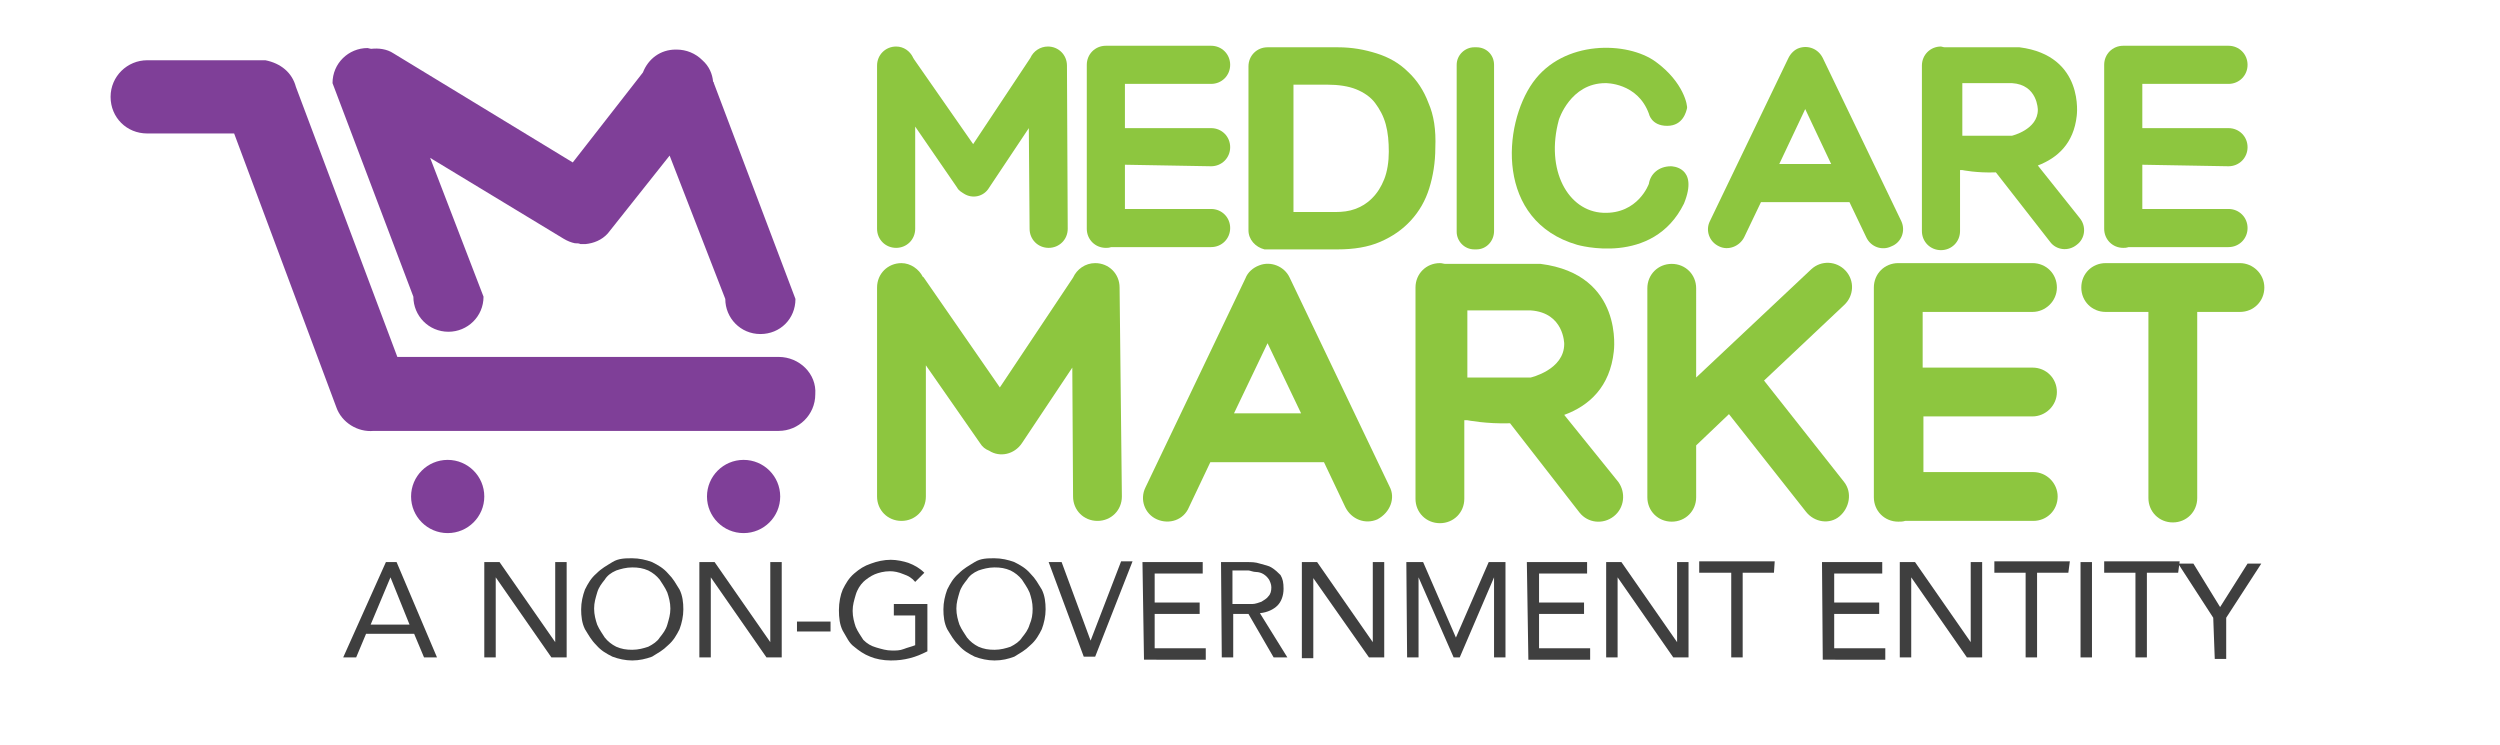 <?xml version="1.0" encoding="utf-8"?>
<!-- Generator: Adobe Illustrator 26.4.1, SVG Export Plug-In . SVG Version: 6.00 Build 0)  -->
<svg version="1.1" id="Layer_1" xmlns="http://www.w3.org/2000/svg" xmlns:xlink="http://www.w3.org/1999/xlink" x="0px" y="0px"
	 viewBox="0 0 327.8 97.7" style="enable-background:new 0 0 327.8 97.7;" xml:space="preserve">
<style type="text/css">
	.st0{fill:#8DC63F;}
	.st1{fill:#7F3F98;}
	.st2{fill:#3F3F3F;}
</style>
<g>
	<path class="st0" d="M146.8,37.7c0-1.8-1.4-3.2-3.2-3.2c-1.3,0-2.4,0.8-2.9,1.9l0,0l-9.6,14.4l-9.9-14.3c-0.1-0.1-0.1-0.2-0.2-0.2
		c-0.5-1-1.6-1.8-2.8-1.8l0,0c-1.8,0-3.2,1.4-3.2,3.2v27.4c0,1.8,1.4,3.2,3.2,3.2l0,0c1.8,0,3.2-1.4,3.2-3.2V47.9l7.1,10.2
		c0.3,0.5,0.7,0.8,1.2,1c1.4,0.9,3.3,0.5,4.3-1l6.6-9.9l0.1,16.9c0,1.8,1.4,3.2,3.2,3.2s3.2-1.4,3.2-3.2L146.8,37.7z"/>
	<path class="st0" d="M205.1,54.4c3.3-1.2,6-3.7,6.5-8.3c0,0,1.4-10.1-9.6-11.5h-12.2c0,0-0.1,0-0.3,0s-0.4-0.1-0.7-0.1l0,0
		c-1.8,0-3.2,1.4-3.2,3.2v27.7c0,1.8,1.4,3.2,3.2,3.2l0,0c1.8,0,3.2-1.4,3.2-3.2V55.1h0.4c0,0,2.5,0.5,5.6,0.4l9.1,11.7
		c1.1,1.4,3.1,1.6,4.5,0.5s1.6-3.1,0.6-4.5L205.1,54.4z M192.4,40.7h8.3c4.4,0.3,4.4,4.4,4.4,4.4c0,3.4-4.4,4.4-4.4,4.4h-8.3V40.7z"
		/>
	<path class="st0" d="M231.3,49.9l10.5-9.9c1.3-1.2,1.4-3.2,0.2-4.5s-3.2-1.4-4.5-0.2l-15.1,14.2V37.8c0-1.8-1.4-3.2-3.2-3.2
		S216,36,216,37.8v27.4c0,1.8,1.4,3.2,3.2,3.2s3.2-1.4,3.2-3.2v-6.8l4.3-4.1l10.1,12.8c1.1,1.4,3.1,1.7,4.4,0.6s1.7-3.1,0.6-4.5
		L231.3,49.9z"/>
	<g>
		<path class="st0" d="M182.2,63.8l-13.1-27.4c-0.7-1.5-2.5-2.2-4-1.6c-0.8,0.3-1.5,0.9-1.8,1.7l-13.1,27.4
			c-0.8,1.6-0.1,3.5,1.5,4.2l0,0c1.6,0.7,3.5,0.1,4.2-1.6l2.8-5.9h14.9l2.8,5.9c0.8,1.6,2.6,2.3,4.2,1.6l0,0
			C182.3,67.2,183,65.3,182.2,63.8z M161.8,54.2l4.4-9.2l4.4,9.2H161.8z"/>
	</g>
	<path class="st0" d="M266.5,54.6c1.7,0,3.2-1.4,3.2-3.2s-1.4-3.2-3.2-3.2h-14.4v-7.3h14.4c1.7,0,3.2-1.4,3.2-3.2s-1.4-3.2-3.2-3.2
		h-17.6c-1.8,0-3.2,1.4-3.2,3.2l0,0l0,0v27.5c0,1.8,1.4,3.2,3.2,3.2c0.3,0,0.6,0,0.9-0.1h16.8c1.8,0,3.2-1.4,3.2-3.2
		c0-1.7-1.4-3.2-3.2-3.2h-14.4v-7.3H266.5L266.5,54.6z"/>
	<path class="st0" d="M293.7,34.5h-17.6c-1.8,0-3.2,1.4-3.2,3.2s1.4,3.2,3.2,3.2h5.6v24.4c0,1.8,1.4,3.2,3.2,3.2l0,0
		c1.8,0,3.2-1.4,3.2-3.2V40.9h5.6c1.8,0,3.2-1.4,3.2-3.2S295.4,34.5,293.7,34.5z"/>
	<g>
		<path class="st0" d="M139.9,8.6c0-1.4-1.1-2.5-2.5-2.5c-1,0-1.9,0.6-2.3,1.5l0,0l-7.5,11.3l-7.8-11.2c0-0.1-0.1-0.1-0.1-0.2
			c-0.4-0.8-1.2-1.4-2.2-1.4l0,0c-1.4,0-2.5,1.1-2.5,2.5V30c0,1.4,1.1,2.5,2.5,2.5l0,0c1.4,0,2.5-1.1,2.5-2.5V16.6l5.5,8
			c0.2,0.4,0.6,0.6,0.9,0.8c1.1,0.7,2.6,0.4,3.3-0.8l5.2-7.8L135,30c0,1.4,1.1,2.5,2.5,2.5s2.5-1.1,2.5-2.5L139.9,8.6z"/>
		<path class="st0" d="M158.8,21.8c1.4,0,2.5-1.1,2.5-2.5s-1.1-2.5-2.5-2.5h-11.3V11h11.3c1.4,0,2.5-1.1,2.5-2.5S160.2,6,158.8,6
			H145c-1.4,0-2.5,1.1-2.5,2.5l0,0l0,0V30c0,1.4,1.1,2.5,2.5,2.5c0.2,0,0.4,0,0.7-0.1h13.1c1.4,0,2.5-1.1,2.5-2.5s-1.1-2.5-2.5-2.5
			h-11.3v-5.8L158.8,21.8L158.8,21.8z"/>
		<g>
			<path class="st0" d="M187.3,13.5c-0.6-1.6-1.5-3-2.7-4.1c-1.1-1.1-2.5-1.9-4.1-2.4s-3.2-0.8-5.1-0.8h-8.8c-0.1,0-0.3,0-0.4,0l0,0
				c-1.4,0-2.5,1.1-2.5,2.5v21.5c0,1.2,0.9,2.2,2.1,2.5l0,0h0.2c0.1,0,0.2,0,0.2,0l0,0c0.1,0,0.1,0,0.2,0h9c2.1,0,4-0.3,5.6-1
				s2.9-1.6,4-2.8c1.1-1.2,1.9-2.6,2.4-4.2s0.8-3.4,0.8-5.3C188.3,17,188,15.1,187.3,13.5z M181.5,23.5c-0.4,1-0.9,1.8-1.6,2.5
				s-1.4,1.1-2.2,1.4s-1.7,0.4-2.6,0.4h-5.5V11.1h4.4c1.5,0,2.8,0.2,3.8,0.6s1.9,1,2.5,1.8s1.1,1.7,1.4,2.8s0.4,2.3,0.4,3.6
				C182.1,21.2,181.9,22.5,181.5,23.5z"/>
		</g>
		<path class="st0" d="M193.6,32.7h-0.3c-1.3,0-2.3-1.1-2.3-2.3V8.5c0-1.3,1.1-2.3,2.3-2.3h0.3c1.3,0,2.3,1,2.3,2.3v21.8
			C195.9,31.6,194.9,32.7,193.6,32.7z"/>
		<path class="st0" d="M219.1,21.8c-1.6,0-2.7,1-2.9,2.3c0,0-1.4,4-6,3.8s-7.6-5.6-5.8-12.2c0,0,1.5-4.8,6.1-4.8c0,0,4.2-0.1,5.7,4
			c0,0,0.3,1.6,2.4,1.6c2.1,0,2.5-1.9,2.6-2.3c0.1-0.3-0.4-3.4-4.1-6.1S205,5.2,201,10.8s-4.9,18.2,5.8,21.3c0,0,9.9,2.9,14-5.4
			C222.8,21.8,219.1,21.8,219.1,21.8z"/>
		<g>
			<path class="st0" d="M249.3,29L239,7.6c-0.6-1.2-1.9-1.7-3.1-1.3c-0.6,0.2-1.1,0.7-1.4,1.3L224.2,29c-0.6,1.2-0.1,2.7,1.2,3.3
				l0,0c1.2,0.6,2.7,0,3.3-1.2l2.2-4.6h11.6l2.2,4.6c0.6,1.3,2.1,1.8,3.3,1.2l0,0C249.3,31.8,249.9,30.3,249.3,29z M233.3,21.5
				l3.4-7.2l3.4,7.2H233.3z"/>
		</g>
		<path class="st0" d="M267.2,21.7c2.6-1,4.7-2.9,5.1-6.5c0,0,1.1-7.9-7.5-9h-9.6c0,0-0.1,0-0.2,0c-0.2,0-0.4-0.1-0.5-0.1l0,0
			c-1.4,0-2.5,1.1-2.5,2.5v21.7c0,1.4,1.1,2.5,2.5,2.5l0,0c1.4,0,2.5-1.1,2.5-2.5v-8h0.3c0,0,1.9,0.4,4.4,0.3l7.1,9.1
			c0.8,1.1,2.4,1.3,3.5,0.4c1.1-0.8,1.3-2.4,0.4-3.5L267.2,21.7z M257.3,10.9h6.5c3.4,0.2,3.4,3.5,3.4,3.5c0,2.6-3.4,3.4-3.4,3.4
			h-6.5V10.9z"/>
		<path class="st0" d="M292.2,21.8c1.4,0,2.5-1.1,2.5-2.5s-1.1-2.5-2.5-2.5h-11.3V11h11.3c1.4,0,2.5-1.1,2.5-2.5S293.6,6,292.2,6
			h-13.8c-1.4,0-2.5,1.1-2.5,2.5l0,0l0,0V30c0,1.4,1.1,2.5,2.5,2.5c0.2,0,0.4,0,0.7-0.1h13.1c1.4,0,2.5-1.1,2.5-2.5
			s-1.1-2.5-2.5-2.5h-11.3v-5.8L292.2,21.8L292.2,21.8z"/>
	</g>
</g>
<g>
	<path class="st1" d="M58.8,43.5c2.5,0,4.6-2,4.6-4.6l-7-18.2l17.5,10.6c0.5,0.3,1,0.5,1.5,0.6c0,0,0,0,0.1,0c0.2,0,0.4,0,0.6,0.1
		c0.1,0,0.2,0,0.4,0c0.1,0,0.2,0,0.3,0c1-0.1,2.1-0.5,2.9-1.4l8.1-10.2l7.3,18.8c0,2.5,2,4.6,4.6,4.6s4.6-2,4.6-4.6L93.6,10.9
		c0-0.1,0-0.1-0.1-0.2c-0.1-1-0.5-2-1.4-2.8C91.2,7,90,6.5,88.7,6.5h-0.1c-2,0-3.6,1.2-4.3,3l-9.2,11.8L51.6,7
		c-0.9-0.6-2-0.7-2.9-0.6c-0.2,0-0.4-0.1-0.5-0.1c-2.5,0-4.6,2-4.6,4.6l10.6,28C54.2,41.4,56.2,43.5,58.8,43.5z"/>
	<path class="st1" d="M102.1,46.8h-50L38.8,11.4c-0.5-1.9-2-3.1-4-3.5l0,0c-0.1,0-0.2,0-0.3,0s-0.1,0-0.2,0h-0.1H19.3
		c-2.6,0-4.8,2.1-4.8,4.8s2.1,4.8,4.8,4.8h11.4l13.4,35.9c0.7,2,2.8,3.3,4.9,3.1c0.1,0,0.2,0,0.3,0h52.8c2.6,0,4.8-2.1,4.8-4.8
		C107.1,49,104.8,46.8,102.1,46.8z"/>
	<circle class="st1" cx="58.7" cy="65.1" r="4.8"/>
	<circle class="st1" cx="97.5" cy="65.1" r="4.8"/>
</g>
<g>
	<path class="st2" d="M50.6,73.7H52l5.3,12.5h-1.7l-1.3-3.1H48l-1.3,3.1H45L50.6,73.7z M51.2,75.7L51.2,75.7l-2.6,6.2h5.1L51.2,75.7
		z"/>
	<path class="st2" d="M63.5,73.7h2l7.3,10.5l0,0V73.7h1.5v12.5h-2L65,75.7l0,0v10.5h-1.5V73.7z"/>
	<path class="st2" d="M82.9,86.6c-0.9,0-1.8-0.2-2.6-0.5c-0.8-0.4-1.5-0.8-2.1-1.5c-0.7-0.7-1-1.3-1.5-2.1c-0.4-0.8-0.5-1.7-0.5-2.6
		s0.2-1.8,0.5-2.6c0.4-0.8,0.8-1.5,1.5-2.1c0.7-0.7,1.3-1,2.1-1.5s1.7-0.5,2.6-0.5s1.8,0.2,2.6,0.5c0.8,0.4,1.5,0.8,2.1,1.5
		c0.7,0.7,1,1.3,1.5,2.1c0.4,0.8,0.5,1.7,0.5,2.6s-0.2,1.8-0.5,2.6c-0.4,0.8-0.8,1.5-1.5,2.1c-0.7,0.7-1.3,1-2.1,1.5
		C84.7,86.4,83.8,86.6,82.9,86.6z M82.9,85.2c0.8,0,1.5-0.2,2.1-0.4c0.6-0.3,1.2-0.7,1.5-1.2c0.4-0.5,0.8-1,1-1.7s0.4-1.3,0.4-2.1
		c0-0.8-0.2-1.5-0.4-2.1c-0.3-0.7-0.7-1.2-1-1.7c-0.4-0.5-0.9-0.9-1.5-1.2c-0.7-0.3-1.3-0.4-2.1-0.4c-0.8,0-1.5,0.2-2.1,0.4
		c-0.7,0.3-1.2,0.7-1.5,1.2c-0.4,0.5-0.8,1-1,1.7s-0.4,1.3-0.4,2.1c0,0.8,0.2,1.5,0.4,2.1c0.3,0.7,0.7,1.2,1,1.7
		c0.4,0.5,0.9,0.9,1.5,1.2C81.5,85.1,82.1,85.2,82.9,85.2z"/>
	<path class="st2" d="M91.7,73.7h2l7.3,10.5l0,0V73.7h1.5v12.5h-2l-7.3-10.5l0,0v10.5h-1.5V73.7z"/>
	<path class="st2" d="M104.5,81.5h4.4v1.3h-4.4V81.5z"/>
	<path class="st2" d="M121.6,85.4c-0.8,0.4-1.5,0.7-2.3,0.9c-0.8,0.2-1.5,0.3-2.5,0.3s-2-0.2-2.7-0.5c-0.8-0.3-1.5-0.8-2.1-1.3
		c-0.7-0.5-1-1.3-1.5-2.1c-0.4-0.8-0.5-1.7-0.5-2.7s0.2-2,0.5-2.7c0.4-0.8,0.8-1.5,1.5-2.1s1.3-1,2.2-1.3c0.8-0.3,1.7-0.5,2.6-0.5
		c0.8,0,1.7,0.2,2.3,0.4c0.8,0.3,1.5,0.7,2.1,1.3l-1.2,1.2c-0.4-0.5-0.9-0.8-1.5-1c-0.7-0.3-1.3-0.4-1.8-0.4c-0.8,0-1.5,0.2-2,0.4
		s-1.2,0.7-1.5,1c-0.4,0.4-0.8,1-1,1.7s-0.4,1.3-0.4,2.1c0,0.8,0.2,1.5,0.4,2.1c0.3,0.7,0.7,1.2,1,1.7c0.5,0.5,1,0.8,1.7,1
		s1.3,0.4,2.1,0.4c0.5,0,1,0,1.5-0.2s1-0.3,1.5-0.5v-3.9h-2.8v-1.5h4.4L121.6,85.4L121.6,85.4z"/>
	<path class="st2" d="M130.4,86.6c-0.9,0-1.8-0.2-2.6-0.5c-0.8-0.4-1.5-0.8-2.1-1.5c-0.7-0.7-1-1.3-1.5-2.1
		c-0.4-0.8-0.5-1.7-0.5-2.6s0.2-1.8,0.5-2.6c0.4-0.8,0.8-1.5,1.5-2.1c0.7-0.7,1.3-1,2.1-1.5s1.7-0.5,2.6-0.5s1.8,0.2,2.6,0.5
		c0.8,0.4,1.5,0.8,2.1,1.5c0.7,0.7,1,1.3,1.5,2.1c0.4,0.8,0.5,1.7,0.5,2.6s-0.2,1.8-0.5,2.6c-0.4,0.8-0.8,1.5-1.5,2.1
		c-0.7,0.7-1.3,1-2.1,1.5C132.2,86.4,131.4,86.6,130.4,86.6z M130.4,85.2c0.8,0,1.5-0.2,2.1-0.4c0.6-0.3,1.2-0.7,1.5-1.2
		c0.4-0.5,0.8-1,1-1.7c0.3-0.7,0.4-1.3,0.4-2.1c0-0.8-0.2-1.5-0.4-2.1c-0.3-0.7-0.7-1.2-1-1.7c-0.4-0.5-0.9-0.9-1.5-1.2
		c-0.7-0.3-1.3-0.4-2.1-0.4s-1.5,0.2-2.1,0.4c-0.7,0.3-1.2,0.7-1.5,1.2c-0.4,0.5-0.8,1-1,1.7s-0.4,1.3-0.4,2.1
		c0,0.8,0.2,1.5,0.4,2.1c0.3,0.7,0.7,1.2,1,1.7c0.4,0.5,0.9,0.9,1.5,1.2C129,85.1,129.6,85.2,130.4,85.2z"/>
	<path class="st2" d="M137.5,73.7h1.7L143,84l0,0l4-10.4h1.5l-4.9,12.5h-1.5L137.5,73.7z"/>
	<path class="st2" d="M149.8,73.7h7.9v1.5h-6.3V79h5.9v1.5h-5.9V85h6.7v1.5H150L149.8,73.7L149.8,73.7L149.8,73.7z"/>
	<path class="st2" d="M160.1,73.7h3.3c0.7,0,1.2,0,1.8,0.2c0.7,0.2,1.2,0.3,1.5,0.5c0.5,0.3,0.9,0.7,1.2,1c0.3,0.5,0.4,1,0.4,1.8
		c0,0.9-0.3,1.7-0.8,2.2s-1.3,0.9-2.3,1l3.6,5.8H167l-3.3-5.7h-2v5.7h-1.5L160.1,73.7L160.1,73.7z M161.6,79.2h1.3
		c0.4,0,0.9,0,1.3,0c0.4,0,0.9-0.2,1.2-0.3c0.3-0.2,0.7-0.4,0.9-0.7c0.3-0.3,0.4-0.7,0.4-1.2c0-0.4-0.2-0.8-0.3-1
		c-0.2-0.3-0.4-0.5-0.7-0.7s-0.7-0.3-1-0.3c-0.4,0-0.8-0.2-1-0.2h-2.1L161.6,79.2L161.6,79.2z"/>
	<path class="st2" d="M170.7,73.7h2l7.3,10.5l0,0V73.7h1.5v12.5h-2l-7.3-10.4l0,0v10.5h-1.5V73.7z"/>
	<path class="st2" d="M184.4,73.7h2.2l4.3,9.9l0,0l4.3-9.9h2.2v12.5h-1.5V75.7l0,0l-4.5,10.5h-0.8L186,75.7l0,0v10.5h-1.5
		L184.4,73.7L184.4,73.7z"/>
	<path class="st2" d="M200.2,73.7h7.9v1.5h-6.3V79h5.9v1.5h-5.9V85h6.7v1.5h-8.1L200.2,73.7L200.2,73.7L200.2,73.7z"/>
	<path class="st2" d="M210.6,73.7h2l7.3,10.5l0,0V73.7h1.5v12.5h-2l-7.3-10.5l0,0v10.5h-1.5V73.7L210.6,73.7z"/>
	<path class="st2" d="M232.6,75.1h-4.1v11.1H227V75.1h-4.2v-1.5h9.9L232.6,75.1L232.6,75.1z"/>
	<path class="st2" d="M238.9,73.7h7.9v1.5h-6.3V79h5.9v1.5h-5.9V85h6.7v1.5H239L238.9,73.7L238.9,73.7L238.9,73.7z"/>
	<path class="st2" d="M249.1,73.7h2l7.3,10.5l0,0V73.7h1.5v12.5h-2l-7.3-10.5l0,0v10.5h-1.5L249.1,73.7L249.1,73.7z"/>
	<path class="st2" d="M271.2,75.1h-4.1v11.1h-1.5V75.1h-4.1v-1.5h9.9L271.2,75.1L271.2,75.1z"/>
	<path class="st2" d="M272.8,73.7h1.5v12.5h-1.5V73.7z"/>
	<path class="st2" d="M285.6,75.1h-4.1v11.1H280V75.1h-4.1v-1.5h9.9L285.6,75.1L285.6,75.1z"/>
	<path class="st2" d="M290.2,81l-4.6-7.1h2l3.5,5.7l3.6-5.7h1.8l-4.6,7.1v5.4h-1.5L290.2,81L290.2,81z"/>
</g>
</svg>
